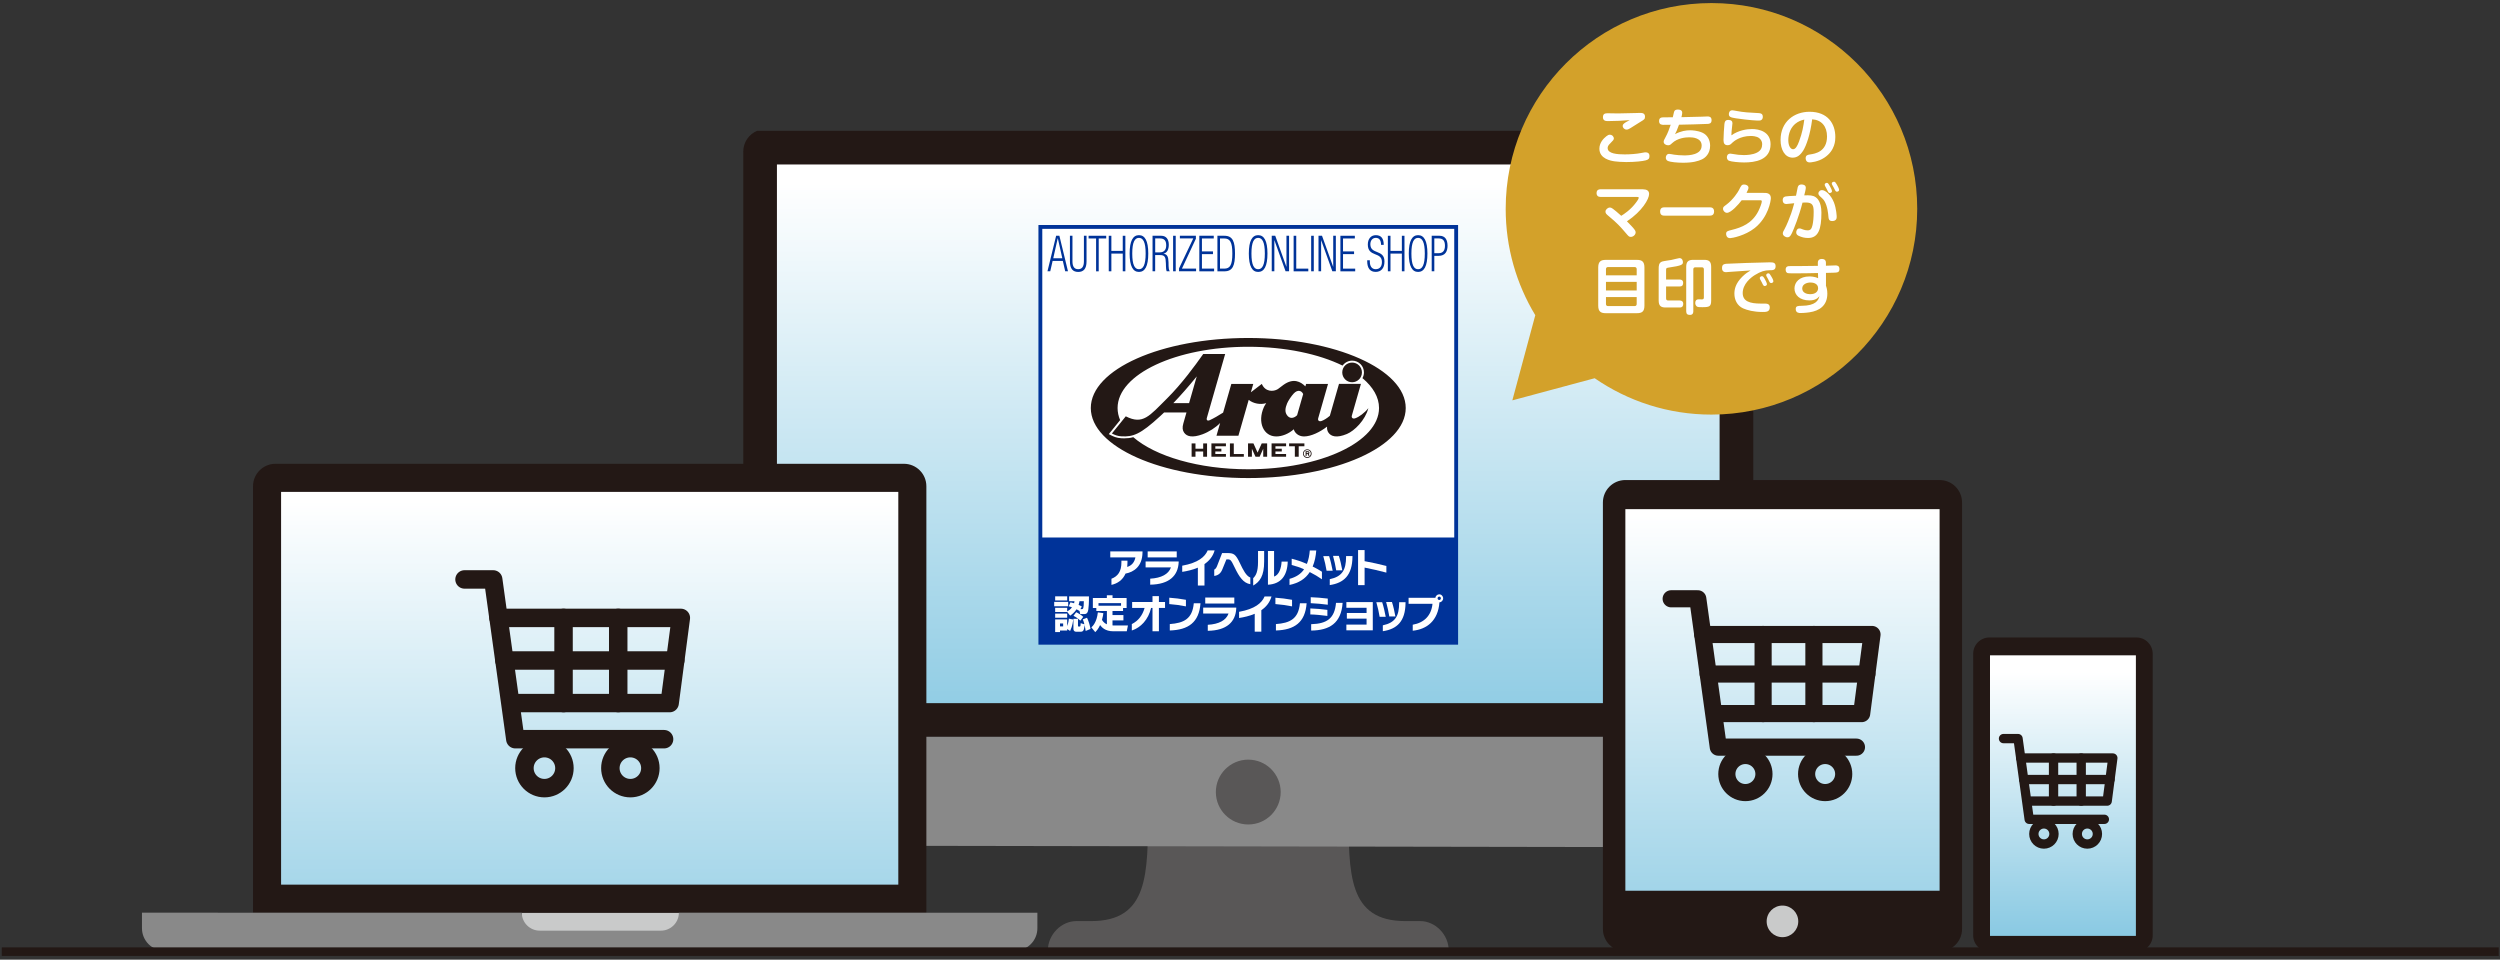 <?xml version="1.0" encoding="utf-8"?>
<!-- Generator: Adobe Illustrator 28.1.0, SVG Export Plug-In . SVG Version: 6.00 Build 0)  -->
<svg version="1.1" id="レイヤー_1" xmlns="http://www.w3.org/2000/svg" xmlns:xlink="http://www.w3.org/1999/xlink" x="0px"
	 y="0px" viewBox="0 0 620 238" style="enable-background:new 0 0 620 238;" xml:space="preserve">
<rect x="0" y="0" width="620" height="238" fill="#333333" stroke="none"/>
<style type="text/css">
	.st0{fill:#C9CACA;}
	.st1{fill:#595757;}
	.st2{fill:#231815;}
	.st3{fill:#898989;}
	.st4{fill:url(#SVGID_1_);}
	.st5{fill:url(#SVGID_00000057831648205675515820000015565234678671629246_);}
	.st6{fill:url(#SVGID_00000181786085907423912710000016477378036189174147_);}
	.st7{fill:none;stroke:#231815;stroke-width:4.251;stroke-linecap:round;stroke-linejoin:round;stroke-miterlimit:10;}
	.st8{fill:none;stroke:#231815;stroke-width:4.578;stroke-linecap:round;stroke-linejoin:round;stroke-miterlimit:10;}
	.st9{fill:url(#SVGID_00000016787614582068222410000007540636923704110230_);}
	.st10{fill:none;stroke:#231815;stroke-width:2.313;stroke-linecap:round;stroke-linejoin:round;stroke-miterlimit:10;}
	.st11{fill:none;stroke:#231815;stroke-width:2.126;stroke-miterlimit:10;}
	.st12{fill:#FFFFFF;stroke:#003399;stroke-width:0.955;stroke-miterlimit:10;}
	.st13{fill:#003399;}
	.st14{fill:#FFFFFF;}
	.st15{fill:#D3A12A;}
</style>
<g>
	<rect x="129.4" y="226.35" class="st0" width="39.01" height="4.71"/>
	<path class="st1" d="M259.86,235.78c0-4.03,3.37-7.35,7.07-7.35c2.29,0,1.93,0,3.68,0c14.22,0,14.1-11.59,14.1-27.7h49.73
		c0,16.11-0.12,27.7,14.1,27.7c1.74,0,1.39,0,3.68,0c3.7,0,7.07,3.32,7.07,7.35H259.86z"/>
	<path class="st2" d="M187.77,32.44h241.58c3.03,0.06,5.46,2.52,5.46,5.56v144.73H184.33V37.59
		C184.33,35.27,185.75,33.28,187.77,32.44z"/>
	<path class="st3" d="M434.81,204.55c0,3.08-2.5,5.57-5.58,5.57l-239.35-0.42c-3.07-0.01-5.56-2.5-5.56-5.57v-21.4H434.8v21.82
		H434.81z"/>
	
		<linearGradient id="SVGID_1_" gradientUnits="userSpaceOnUse" x1="309.572" y1="193.355" x2="309.572" y2="6.211" gradientTransform="matrix(1 0 0 -1 0 238.61)">
		<stop  offset="0" style="stop-color:#FFFFFF"/>
		<stop  offset="1" style="stop-color:#61B7D9"/>
	</linearGradient>
	<polygon class="st4" points="192.68,174.38 426.46,174.38 426.46,40.79 192.68,40.79 	"/>
	<path class="st2" d="M403.09,235.95h77.93c3.07,0,5.57-2.49,5.57-5.57V124.62c0-3.07-2.49-5.57-5.57-5.57h-77.93
		c-3.07,0-5.57,2.49-5.57,5.57v105.76C397.52,233.45,400.02,235.95,403.09,235.95z"/>
	<circle class="st0" cx="442.05" cy="228.5" r="3.92"/>
	
		<linearGradient id="SVGID_00000035524473874332057400000009484133198461700502_" gradientUnits="userSpaceOnUse" x1="442.057" y1="110.916" x2="442.057" y2="-47.184" gradientTransform="matrix(1 0 0 -1 0 238.61)">
		<stop  offset="0" style="stop-color:#FFFFFF"/>
		<stop  offset="1" style="stop-color:#61B7D9"/>
	</linearGradient>
	<polygon style="fill:url(#SVGID_00000035524473874332057400000009484133198461700502_);" points="403.09,220.9 481.02,220.9 
		481.02,126.27 403.09,126.27 	"/>
	<circle class="st1" cx="309.57" cy="196.43" r="8.04"/>
	<path class="st2" d="M62.75,226.35h166.99V120.59c0-3.07-2.49-5.57-5.57-5.57H68.32c-3.07,0-5.57,2.49-5.57,5.57V226.35z"/>
	<path class="st3" d="M129.4,226.35c0,2.45,2,4.45,4.45,4.45h30.06c2.45,0,4.45-2,4.45-4.45h88.91v3.86c0,3.07-2.49,5.57-5.57,5.57
		H40.78c-3.07,0-5.57-2.49-5.57-5.57v-3.86H129.4z"/>
	
		<linearGradient id="SVGID_00000008852677780096343540000013783041967968146600_" gradientUnits="userSpaceOnUse" x1="146.247" y1="114.349" x2="146.247" y2="-56.291" gradientTransform="matrix(1 0 0 -1 0 238.61)">
		<stop  offset="0" style="stop-color:#FFFFFF"/>
		<stop  offset="1" style="stop-color:#61B7D9"/>
	</linearGradient>
	<polygon style="fill:url(#SVGID_00000008852677780096343540000013783041967968146600_);" points="69.71,219.39 222.78,219.39 
		222.78,121.99 69.71,121.99 	"/>
	<g>
		<line class="st7" x1="462.98" y1="167.16" x2="423.63" y2="167.16"/>
		<polyline class="st7" points="424.99,176.97 461.69,176.97 464.26,157.35 422.28,157.35 426.14,185.29 460.4,185.29 		"/>
		<polyline class="st7" points="422.28,157.35 421.05,148.5 414.45,148.5 		"/>
		<g>
			<line class="st7" x1="449.85" y1="157.35" x2="449.85" y2="176.97"/>
			<line class="st7" x1="437.25" y1="157.35" x2="437.25" y2="176.97"/>
		</g>
		<circle class="st7" cx="452.64" cy="191.96" r="4.6"/>
		<circle class="st7" cx="432.86" cy="191.96" r="4.6"/>
	</g>
	<g>
		<line class="st8" x1="167.46" y1="163.8" x2="125.1" y2="163.8"/>
		<polyline class="st8" points="126.56,174.36 166.07,174.36 168.85,153.24 123.63,153.24 127.8,183.32 164.69,183.32 		"/>
		<polyline class="st8" points="123.63,153.24 122.31,143.7 115.2,143.7 		"/>
		<g>
			<line class="st8" x1="153.32" y1="153.24" x2="153.32" y2="174.36"/>
			<line class="st8" x1="139.76" y1="153.24" x2="139.76" y2="174.36"/>
		</g>
		<circle class="st8" cx="156.33" cy="190.5" r="4.96"/>
		<circle class="st8" cx="135.02" cy="190.5" r="4.96"/>
	</g>
	<path class="st2" d="M529.83,236.01h-36.44c-2.23,0-4.04-1.81-4.04-4.04v-69.84c0-2.23,1.81-4.04,4.04-4.04h36.44
		c2.23,0,4.04,1.81,4.04,4.04v69.84C533.88,234.2,532.06,236.01,529.83,236.01z"/>
	
		<linearGradient id="SVGID_00000163776051599243328320000016606682570175489956_" gradientUnits="userSpaceOnUse" x1="511.612" y1="71.868" x2="511.612" y2="-15.874" gradientTransform="matrix(1 0 0 -1 0 238.61)">
		<stop  offset="0" style="stop-color:#FFFFFF"/>
		<stop  offset="1" style="stop-color:#61B7D9"/>
	</linearGradient>
	
		<rect x="493.52" y="162.52" style="fill:url(#SVGID_00000163776051599243328320000016606682570175489956_);" width="36.18" height="69.58"/>
	<g>
		<line class="st10" x1="523.28" y1="193.33" x2="501.88" y2="193.33"/>
		<polyline class="st10" points="502.61,198.67 522.58,198.67 523.98,187.99 501.14,187.99 503.24,203.19 521.88,203.19 		"/>
		<polyline class="st10" points="501.14,187.99 500.47,183.17 496.87,183.17 		"/>
		<g>
			<line class="st10" x1="516.14" y1="187.99" x2="516.14" y2="198.67"/>
			<line class="st10" x1="509.28" y1="187.99" x2="509.28" y2="198.67"/>
		</g>
		<circle class="st10" cx="517.66" cy="206.82" r="2.5"/>
		<circle class="st10" cx="506.89" cy="206.82" r="2.5"/>
	</g>
	<line class="st11" x1="0.44" y1="236.01" x2="619.69" y2="236.01"/>
	<g>
		<rect x="258.01" y="56.28" class="st12" width="103.12" height="103.12"/>
		<rect x="258.01" y="133.3" class="st13" width="103.12" height="26.1"/>
		<g>
			<path class="st14" d="M279.13,142.25c-0.68,1.59-2,2.47-3.49,2.8v-1.52c1.58-0.61,2.47-1.79,2.47-4.04v-0.45h1.5v0.55
				c0,0.36-0.02,0.69-0.06,1.01c1.19-0.37,1.81-1.23,2.03-2.36h-6.23v-1.5h7.99v0.32C283.29,140.47,281.18,141.88,279.13,142.25z"/>
			<path class="st14" d="M285.25,145v-1.49c2.77-0.15,4.56-1.13,5.15-2.8h-6.29v-1.46h8.2v0.22C292.15,142.75,290,144.93,285.25,145
				z M284.62,138.24v-1.49h7.21v1.49H284.62z"/>
			<path class="st14" d="M298.71,139.89v5.32h-1.64v-4.43c-1.28,0.54-2.67,0.86-3.88,1.04v-1.53c3.95-0.71,5.64-2.19,6.32-3.8h1.72
				C300.81,138,299.88,139.09,298.71,139.89z"/>
			<path class="st14" d="M306.2,140.73c-0.91-1.89-1.04-2-1.74-2h-0.31l-0.94,2.3c-0.4,1.11-1.06,1.67-2.08,1.8v-1.56
				c0.34-0.16,0.56-0.49,0.76-1.04l1.19-3.07h1.26c1.64,0,2.09,0.25,3.17,2.52c0.78,1.66,1.56,3.18,2.57,3.55v1.65
				C308.37,144.61,307.33,143.09,306.2,140.73z"/>
			<path class="st14" d="M310.79,145.22v-1.83c0.68-0.66,1.2-1.59,1.2-4.04v-2.7h1.52v2.59
				C313.52,142.88,312.41,144.3,310.79,145.22z M314.45,145.01v-8.37h1.52v6.35c1.25-0.41,1.78-2.1,1.87-3.72h1.52
				C319.25,142.79,317.67,144.84,314.45,145.01z"/>
			<path class="st14" d="M324.82,141.87c-1.09,1.7-2.74,2.72-5.02,3.2v-1.51c1.6-0.44,2.8-1.19,3.61-2.37
				c-1.06-0.48-2-0.8-3.07-1.07v-1.56c1.22,0.31,2.35,0.68,3.77,1.29c0.42-1.06,0.62-2.14,0.72-3.33h1.6
				c-0.1,1.39-0.37,2.75-0.89,3.98c0.9,0.44,1.67,0.88,2.3,1.29v1.87C326.93,143.03,325.96,142.45,324.82,141.87z"/>
			<path class="st14" d="M328.99,141.54c-0.14-0.96-0.51-2.57-0.82-3.62h1.45c0.32,0.96,0.68,2.53,0.88,3.62H328.99z M329.78,145.1
				v-1.46c3.1-0.66,4.03-2.3,4.05-5.56v-0.17h1.58v0.18C335.37,142.67,333.29,144.58,329.78,145.1z M331.38,141.45
				c-0.14-0.98-0.5-2.54-0.79-3.6h1.44c0.33,0.96,0.66,2.46,0.86,3.6H331.38z"/>
			<path class="st14" d="M338.42,140.76v4.35h-1.62v-8.7h1.62v2.76c1.8,0.34,3.8,0.76,5.4,1.19v1.65
				C342.14,141.55,340.06,141.09,338.42,140.76z"/>
			<path class="st14" d="M261.44,149.27h3.47v1.09h-3.47V149.27z M264.66,151.75v0.03h-2.98v-1.05h2.98v0.9
				c0.27-0.15,0.76-0.43,1.2-1.02c-0.21-0.06-0.67-0.21-0.81-0.25l0.43-0.99c0.26,0.06,0.53,0.12,0.9,0.24
				c0.05-0.18,0.07-0.31,0.09-0.51h-1.33v-1.2h4.92c0.02,1.72-0.08,2.68-0.16,3.26c-0.08,0.58-0.28,1.13-0.97,1.13h-1.05l-0.16-0.81
				l-0.02,0.03c-0.21-0.13-0.41-0.26-0.72-0.41c-0.51,0.78-1.1,1.24-1.58,1.59L264.66,151.75z M261.68,147.89h2.98v1.02h-2.98
				V147.89z M261.68,152.17h2.98v1.03h-2.98V152.17z M264.66,156v0.38h-1.78v0.37h-1.2v-3.14h2.98v1.65
				c0.33-0.83,0.39-1.54,0.42-1.83l1.07,0.21c-0.04,0.38-0.15,1.57-0.76,2.84L264.66,156z M262.88,154.62v0.72h0.78v-0.72H262.88z
				 M269.24,156.48c-0.05-0.36-0.11-0.83-0.27-1.49c-0.07,0.82-0.12,1.68-0.91,1.68h-1.15c-0.66,0-0.7-0.56-0.7-0.68v-2.52h1.13
				v1.63c0,0.08,0,0.28,0.13,0.28h0.29c0.17,0,0.19-0.18,0.21-0.32c0.03-0.22,0.04-0.37,0.04-0.52l0.92,0.29
				c-0.12-0.52-0.25-0.88-0.4-1.22l1.05-0.41c0.38,0.77,0.72,1.87,0.86,2.78L269.24,156.48z M266.9,151.83
				c0.44,0.19,1.24,0.66,1.75,1.15l-0.71,0.94c-0.62-0.55-0.98-0.82-1.72-1.2L266.9,151.83z M267.71,149.09
				c-0.04,0.24-0.08,0.52-0.22,0.93c0.43,0.17,0.63,0.29,0.81,0.4l-0.35,0.64h0.37c0.18,0,0.28-0.08,0.35-0.34s0.12-0.77,0.12-1.63
				H267.71z"/>
			<path class="st14" d="M273.63,152.06c-0.05,0.38-0.11,0.92-0.34,1.69c0.46,0.73,0.93,0.94,1.22,1.07v-3.29h-2.62v-0.74h-0.86
				v-2.49h3.47v-0.68h1.41v0.68h3.49v2.49h-0.88v0.74h-2.62v1.01h2.71v1.32h-2.71v1.24c0.09,0.01,0.36,0.02,0.5,0.02h3.33
				l-0.29,1.44h-3.3c-2.14,0-2.95-1.07-3.31-1.54c-0.51,1.07-0.96,1.5-1.21,1.75l-0.96-1.18c0.35-0.33,1.33-1.25,1.61-3.72
				L273.63,152.06z M278.02,150.22v-0.64h-5.59v0.64H278.02z"/>
			<path class="st14" d="M287.41,150.77v5.79h-1.59v-5.79h-0.35c-0.68,2.9-2.56,4.87-4.78,5.6v-1.6c1.61-0.8,2.66-2.18,3.17-4h-3.09
				v-1.48h5.05v-1.45h1.59v1.45h1.52v1.48H287.41z"/>
			<path class="st14" d="M289.98,149.81v-1.58c1.27,0.08,2.86,0.28,4.13,0.52v1.63C292.91,150.13,291.19,149.89,289.98,149.81z
				 M290.11,156.36v-1.59c3.45-0.25,5.6-1.26,5.95-5.16h1.66C297.38,154.37,294.7,156.22,290.11,156.36z"/>
			<path class="st14" d="M299.53,156.44v-1.49c2.77-0.15,4.56-1.13,5.15-2.8h-6.29v-1.46h8.2v0.22
				C306.43,154.19,304.28,156.37,299.53,156.44z M298.9,149.68v-1.49h7.21v1.49H298.9z"/>
			<path class="st14" d="M312.81,151.33v5.32h-1.64v-4.43c-1.28,0.54-2.67,0.86-3.88,1.04v-1.53c3.95-0.71,5.64-2.19,6.32-3.8h1.72
				C314.9,149.44,313.98,150.53,312.81,151.33z"/>
			<path class="st14" d="M316.3,149.81v-1.58c1.27,0.08,2.86,0.28,4.13,0.52v1.63C319.23,150.13,317.51,149.89,316.3,149.81z
				 M316.43,156.36v-1.59c3.45-0.25,5.6-1.26,5.95-5.16h1.66C323.7,154.37,321.02,156.22,316.43,156.36z"/>
			<path class="st14" d="M324.96,152.38v-1.49c1.27,0.04,2.97,0.18,4.23,0.36v1.5C327.86,152.57,326.15,152.4,324.96,152.38z
				 M325.06,149.59v-1.48c1.24,0.04,2.9,0.17,4.23,0.34v1.52C328.01,149.8,326.24,149.63,325.06,149.59z M325.17,156.38v-1.58
				c3.94-0.12,5.82-1.44,6.16-5.29h1.64C332.62,154.58,329.69,156.33,325.17,156.38z"/>
			<path class="st14" d="M333.9,156.32v-1.42h5.01v-1.48h-4.89v-1.4h4.89v-1.29h-5.01v-1.41h6.55v7L333.9,156.32L333.9,156.32z"/>
			<path class="st14" d="M342.15,152.97c-0.14-0.96-0.51-2.57-0.82-3.62h1.45c0.32,0.96,0.68,2.53,0.88,3.62H342.15z M342.94,156.54
				v-1.46c3.1-0.66,4.03-2.3,4.05-5.56v-0.17h1.58v0.18C348.53,154.11,346.45,156.02,342.94,156.54z M344.55,152.89
				c-0.14-0.98-0.5-2.54-0.79-3.6h1.44c0.33,0.96,0.66,2.46,0.86,3.6H344.55z"/>
			<path class="st14" d="M356.98,149.39c-0.34,4.59-3.16,6.68-6.62,7.03v-1.49c2.88-0.5,4.62-2.32,4.9-5.18h-5.93v-1.5h6.64
				c0.04-0.24,0.15-0.45,0.33-0.61c0.17-0.15,0.39-0.25,0.63-0.25c0.53,0,0.97,0.45,0.97,1
				C357.9,148.91,357.49,149.35,356.98,149.39z M356.93,147.96c-0.22,0-0.41,0.19-0.41,0.42s0.19,0.42,0.41,0.42
				s0.41-0.19,0.41-0.42S357.15,147.96,356.93,147.96z"/>
		</g>
		<g>
			<g>
				<path class="st13" d="M261.92,58.47h0.81l2.13,8.81h-0.69l-0.59-2.57h-2.53l-0.59,2.57h-0.69L261.92,58.47z M263.45,64.05
					l-1.11-4.96h-0.02l-1.11,4.96H263.45z"/>
				<path class="st13" d="M265.32,58.47h0.65v6.33c0,1.32,0.47,1.96,1.42,1.96s1.42-0.64,1.42-1.96v-6.33h0.65v6.35
					c0,1.85-0.74,2.62-2.06,2.62s-2.06-0.77-2.06-2.62v-6.35H265.32z"/>
				<path class="st13" d="M271.83,59.14h-1.86v-0.67h4.37v0.67h-1.86v8.15h-0.65L271.83,59.14L271.83,59.14z"/>
				<path class="st13" d="M278.44,62.89h-2.82v4.39h-0.65v-8.81h0.65v3.75h2.82v-3.75h0.65v8.81h-0.65V62.89z"/>
				<path class="st13" d="M282.46,58.32c1.48,0,2.31,1.4,2.31,4.56c0,3.16-0.83,4.56-2.31,4.56s-2.31-1.4-2.31-4.56
					C280.15,59.72,280.98,58.32,282.46,58.32z M282.46,66.77c1.03,0,1.66-1.04,1.66-3.89c0-2.85-0.63-3.89-1.66-3.89
					s-1.66,1.04-1.66,3.89C280.8,65.73,281.43,66.77,282.46,66.77z"/>
				<path class="st13" d="M285.84,58.47h2.15c1.2,0,1.87,0.84,1.87,2.21c0,1.06-0.34,2.01-1.3,2.23v0.02c0.9,0.1,1.2,0.73,1.23,2.09
					l0.02,0.96c0.01,0.48,0.05,0.95,0.3,1.3h-0.76c-0.15-0.31-0.18-0.77-0.19-1.23l-0.02-0.74c-0.04-1.56-0.27-2.05-1.44-2.05h-1.22
					v4.02h-0.65v-8.81H285.84z M286.49,62.59h1.11c1.02,0,1.62-0.57,1.62-1.73c0-1.07-0.37-1.73-1.55-1.73h-1.18V62.59z"/>
				<path class="st13" d="M290.93,58.47h0.65v8.81h-0.65V58.47z"/>
				<path class="st13" d="M292.41,66.54l3.52-7.41h-3.32v-0.67h3.97v0.74l-3.46,7.41h3.51v0.67h-4.23v-0.74H292.41z"/>
				<path class="st13" d="M297.43,58.47h3.58v0.67h-2.93v3.21h2.74v0.67h-2.74v3.6h3.02v0.67h-3.67V58.47z"/>
				<path class="st13" d="M301.92,58.47h1.74c2.1,0,2.62,1.53,2.62,4.41c0,2.88-0.52,4.41-2.62,4.41h-1.74V58.47z M302.56,66.62
					h1.05c1.42,0,2.01-0.86,2.01-3.73c0-2.89-0.6-3.75-2.01-3.75h-1.05V66.62z"/>
				<path class="st13" d="M312.02,58.32c1.48,0,2.31,1.4,2.31,4.56c0,3.16-0.83,4.56-2.31,4.56s-2.31-1.4-2.31-4.56
					C309.71,59.72,310.54,58.32,312.02,58.32z M312.02,66.77c1.03,0,1.66-1.04,1.66-3.89c0-2.85-0.63-3.89-1.66-3.89
					s-1.66,1.04-1.66,3.89C310.36,65.73,310.99,66.77,312.02,66.77z"/>
				<path class="st13" d="M315.39,58.47h0.87l2.76,7.68h0.02v-7.68h0.65v8.81h-0.87l-2.76-7.68h-0.02v7.68h-0.65V58.47z"/>
				<path class="st13" d="M320.82,58.47h0.65v8.15h2.99v0.67h-3.64L320.82,58.47L320.82,58.47z"/>
				<path class="st13" d="M325.17,58.47h0.65v8.81h-0.65V58.47z"/>
				<path class="st13" d="M326.99,58.47h0.87l2.76,7.68h0.02v-7.68h0.65v8.81h-0.87l-2.76-7.68h-0.02v7.68h-0.65V58.47z"/>
				<path class="st13" d="M332.42,58.47H336v0.67h-2.93v3.21h2.74v0.67h-2.74v3.6h3.02v0.67h-3.67L332.42,58.47L332.42,58.47z"/>
				<path class="st13" d="M342.5,60.73c0-1.09-0.41-1.74-1.29-1.74s-1.36,0.7-1.36,1.58c0,2.63,3.5,1.19,3.5,4.28
					c0,1.7-0.87,2.58-2.18,2.58c-1.35,0-2.1-0.89-2.1-2.62v-0.26h0.65v0.33c0,1.12,0.49,1.88,1.44,1.88c0.91,0,1.56-0.56,1.56-1.79
					c0-2.62-3.5-1.12-3.5-4.32c0-1.38,0.74-2.33,1.99-2.33c1.34,0,1.96,0.84,1.96,2.41L342.5,60.73L342.5,60.73z"/>
				<path class="st13" d="M347.66,62.89h-2.82v4.39h-0.65v-8.81h0.65v3.75h2.82v-3.75h0.65v8.81h-0.65V62.89z"/>
				<path class="st13" d="M351.69,58.32c1.48,0,2.31,1.4,2.31,4.56c0,3.16-0.83,4.56-2.31,4.56s-2.31-1.4-2.31-4.56
					C349.38,59.72,350.21,58.32,351.69,58.32z M351.69,66.77c1.03,0,1.66-1.04,1.66-3.89c0-2.85-0.63-3.89-1.66-3.89
					s-1.66,1.04-1.66,3.89C350.03,65.73,350.65,66.77,351.69,66.77z"/>
				<path class="st13" d="M355.06,58.47h1.95c1.4,0,1.98,1,1.98,2.49c0,1.36-0.56,2.49-2.2,2.49h-1.08v3.83h-0.65L355.06,58.47
					L355.06,58.47z M355.71,62.79h1.1c0.86,0,1.54-0.47,1.54-1.83c0-1.32-0.55-1.83-1.54-1.83h-1.1V62.79z"/>
			</g>
		</g>
		<g>
			<path class="st14" d="M350.98,101.19c0,10.8-18.54,19.55-41.41,19.55s-41.41-8.75-41.41-19.55s18.54-19.55,41.41-19.55
				S350.98,90.39,350.98,101.19z"/>
			<g>
				<g>
					<g>
						<g>
							<path class="st2" d="M324.21,111.43c-0.59,0-1.07,0.48-1.07,1.07s0.48,1.07,1.07,1.07s1.07-0.48,1.07-1.07
								S324.8,111.43,324.21,111.43z M324.21,113.37c-0.48,0-0.88-0.39-0.88-0.88s0.39-0.88,0.88-0.88c0.48,0,0.87,0.39,0.87,0.88
								S324.69,113.37,324.21,113.37z"/>
							<path class="st2" d="M324.74,112.26c0-0.2-0.16-0.36-0.36-0.36h-0.59v1.18h0.24v-0.46h0.33l0.15,0.46h0.24l-0.16-0.52
								C324.67,112.49,324.74,112.38,324.74,112.26z M324.03,112.13h0.35c0.07,0,0.12,0.06,0.12,0.12c0,0.07-0.06,0.12-0.12,0.12
								h-0.35V112.13z"/>
						</g>
						<g>
							<polygon class="st2" points="312.9,109.97 312.9,109.98 312.9,109.98 311.88,112.24 310.86,109.98 310.85,109.98 
								310.85,109.97 309.51,109.97 309.51,109.98 309.51,113.27 309.51,113.27 310.47,113.27 310.47,113.27 310.47,111.29 
								310.47,111.29 311.36,113.27 311.37,113.27 312.39,113.27 312.39,113.27 313.28,111.29 313.28,111.29 313.28,113.27 
								313.29,113.27 314.24,113.27 314.25,113.27 314.25,109.98 314.24,109.97 							"/>
							<polygon class="st2" points="315.35,109.97 315.35,109.98 315.35,113.27 315.35,113.27 318.95,113.27 318.95,113.27 
								318.95,112.6 318.95,112.6 316.31,112.6 316.31,111.97 317.87,111.97 317.88,111.96 317.88,111.29 317.87,111.28 
								316.31,111.28 316.31,110.68 318.95,110.68 318.95,110.68 318.95,109.98 318.95,109.97 							"/>
							<polygon class="st2" points="323.48,109.97 319.7,109.97 319.7,109.98 319.7,110.68 319.7,110.68 321.12,110.68 
								321.12,113.27 321.12,113.27 322.08,113.27 322.08,113.27 322.08,110.68 323.48,110.68 323.49,110.68 323.49,109.98 							
								"/>
							<polygon class="st2" points="298.39,109.97 298.39,109.98 298.39,111.28 296.48,111.28 296.48,109.98 296.48,109.97 
								295.52,109.97 295.52,109.98 295.52,113.27 295.52,113.27 296.48,113.27 296.48,113.27 296.48,111.97 298.39,111.97 
								298.39,113.27 298.39,113.27 299.35,113.27 299.35,113.27 299.35,109.98 299.35,109.97 							"/>
							<polygon class="st2" points="300.44,109.97 300.43,109.98 300.43,113.27 300.44,113.27 304.03,113.27 304.03,113.27 
								304.03,112.6 304.03,112.6 301.4,112.6 301.4,111.97 302.9,111.97 302.9,111.96 302.9,111.29 302.9,111.28 301.4,111.28 
								301.4,110.68 304.03,110.68 304.03,110.68 304.03,109.98 304.03,109.97 							"/>
							<polygon class="st2" points="305.98,112.6 305.98,109.98 305.98,109.97 305.02,109.97 305.02,109.98 305.02,113.27 
								305.02,113.27 308.47,113.27 308.47,113.27 308.47,112.6 308.47,112.6 							"/>
						</g>
					</g>
					<g>
						<g>
							<path class="st2" d="M336.08,103.74c-0.59,0.2-0.98-0.14-0.82-0.68l2.25-7.86h-5.44l-2.27,7.92
								c-0.71,0.61-1.48,1.09-2.07,1.29s-0.98-0.13-0.82-0.68l2.44-8.52h-5.44l-0.18,0.61c-1.18-1.16-2.94-2.15-5.42-0.38
								c-0.57,0.4-1.08,0.85-1.41,1.06c-1.11,0.7-3.14,0.7-3.97-1.29l-2.72,2.08l0.6-2.08h-5.44l-2.04,7.12
								c-1.18,0.75-2.27,1.39-3.37,1.9c-0.41,0.19-0.83,0.03-0.67-0.56l4.55-15.88h-5.44c-1.98,2.82-5.38,7.46-8.97,11.02
								c-4.41,4.38-5.98,6.61-10.24,4.44l-3.44,4.26c0.68,0.36,1.43,0.65,2.36,0.7c2.87,0.15,4.65-0.43,9.6-4.99
								c0.32-0.3,0.65-0.6,0.98-0.92h5.55l-0.77,2.69c-0.31,1.04-0.21,1.75,0.2,2.32c0.67,0.96,2.05,1.31,4.56,0.39
								c1.57-0.58,3.27-1.66,4.36-2.8l-0.91,3.17h5.44l2.55-8.89c1.18,0.9,2.84,1.25,4.35,0.8c-0.25,0.36-0.44,0.69-0.57,0.97
								c-1.7,3.78-0.08,7.29,3.06,7.29c1.42,0,3.04-0.63,4.35-1.78c0.19,0.85,1.13,1.78,2.53,1.78c1.74,0,3.98-1.09,5.72-2.44
								c-0.06,0.62,0.07,1.1,0.36,1.52c0.62,0.88,1.95,1.4,4.56,0.31c1.85-0.77,4.54-3.39,5.32-6.41
								C338.46,102.37,337.04,103.42,336.08,103.74z M294.89,99.98h-3.91c1.85-1.93,3.8-4.15,5.81-6.63L294.89,99.98z
								 M319.16,102.94c-0.56-0.81-0.43-1.74,0.04-2.89c0.25-0.61,1.03-1.82,1.66-2.48c0.95-1,1.91-0.74,2.33,0.15l-1.51,5.26
								C320.82,103.82,319.8,103.89,319.16,102.94z"/>
						</g>
						<path class="st2" d="M337.76,92.36c0-1.35-1.09-2.44-2.44-2.44s-2.44,1.09-2.44,2.44s1.09,2.44,2.44,2.44
							S337.76,93.7,337.76,92.36z"/>
					</g>
				</g>
				<path class="st2" d="M309.57,83.82c-21.57,0-39.05,7.78-39.05,17.37s17.48,17.37,39.05,17.37c21.57,0,39.05-7.78,39.05-17.37
					S331.14,83.82,309.57,83.82z M309.57,116.38c-12.32,0-23.04-3.22-28.52-7.96c-0.74,0.21-1.46,0.29-2.24,0.29
					c-0.24,0-0.48-0.01-0.74-0.02c-1.13-0.06-2-0.46-2.56-0.75l-0.53-0.28l2.81-3.47c-0.41-0.97-0.63-1.97-0.63-3
					c0-8.39,14.52-15.19,32.42-15.19c9.19,0,17.48,1.79,23.38,4.67c0.53-0.74,1.4-1.23,2.38-1.23c1.61,0,2.92,1.31,2.92,2.92
					c0,0.52-0.14,1-0.37,1.42c2.62,2.19,4.11,4.72,4.11,7.41C341.99,109.58,327.48,116.38,309.57,116.38z"/>
			</g>
		</g>
	</g>
</g>
<path class="st15" d="M395.48,93.8c8.23,5.68,18.2,9.02,28.96,9.02c28.18,0,51.03-22.85,51.03-51.03S452.62,0.76,424.44,0.76
	c-28.18,0-51.03,22.85-51.03,51.03c0,9.65,2.68,18.68,7.34,26.38l-5.69,21.12L395.48,93.8z"/>
<g>
	<g>
		<path class="st14" d="M408.13,39.77c-0.72,0.2-2.62,0.42-4.81,0.42c-1.23,0-2.16-0.09-2.82-0.17c-1.05-0.13-3.85-0.67-3.85-3.13
			c0-1.51,1-2.53,1.75-3.12c0.34-0.26,0.55-0.36,0.81-0.36c0.7,0,1.03,0.57,1.03,0.92c0,0.33-0.25,0.57-0.82,1.14
			c-0.66,0.63-0.72,0.93-0.72,1.26c0,1.4,2.45,1.56,4.23,1.56c1.41,0,2.97-0.13,4.05-0.34c0.88-0.17,0.92-0.17,1.14-0.17
			c0.18,0,0.95,0,0.95,0.9C409.07,39.36,408.81,39.59,408.13,39.77z M398.79,30.03c-0.48,0-1.26-0.02-1.26-0.96
			c0-0.98,0.68-0.98,1.29-0.98c0.24,0,2.1,0.04,2.49,0.04c0.57,0,3.75-0.07,4.48-0.1c0.18,0,0.77-0.03,0.9-0.03
			c0.55,0,1.27,0.04,1.27,0.93c0,0.62-0.19,0.72-1.2,1.33c-0.38,0.23-2.07,1.29-2.42,1.52c-0.41,0.25-0.65,0.36-0.93,0.36
			c-0.56,0-0.98-0.44-0.98-0.92c0-0.34,0.21-0.55,0.81-0.93c0.13-0.09,0.79-0.41,0.93-0.5C402.66,29.93,400.36,30.03,398.79,30.03z"
			/>
		<path class="st14" d="M415.4,33.27c1.5-0.79,2.74-0.96,3.73-0.96c0.54,0,1.83,0.06,3.03,0.58c1.32,0.57,1.95,1.9,1.95,3.24
			c0,2.01-1.23,3.02-2.02,3.39c-0.93,0.44-2.26,0.84-4.71,0.84c-1.51,0-3.17-0.19-3.69-0.42c-0.17-0.08-0.57-0.25-0.57-0.85
			c0-0.35,0.2-0.93,0.83-0.93c0.19,0,1.06,0.17,1.24,0.2c0.62,0.09,1.58,0.18,2.5,0.18c1.22,0,4.32-0.13,4.32-2.44
			c0-1.88-2.17-2.05-3.03-2.05c-0.96,0-2.94,0.17-4.33,1.48c-0.35,0.33-0.53,0.5-0.96,0.5c-0.51,0-1.1-0.33-1.1-0.85
			c0-0.32,0.09-0.48,0.45-1.14c0.55-0.98,0.93-2.04,1.29-3.1c-1.37,0.02-1.51,0.02-1.83,0.02c-0.34-0.02-1.05-0.02-1.05-0.94
			s0.69-0.92,1.21-0.92c0.34,0,1.88,0,2.19-0.02c0.06-0.21,0.25-1.15,0.31-1.33c0.12-0.44,0.46-0.58,0.93-0.58c1,0,1.1,0.5,1.1,0.85
			c0,0.3-0.14,0.79-0.2,1.04c1.17-0.02,2.98-0.05,4.98-0.12c0.23-0.02,1.29-0.06,1.5-0.06c0.33,0,1,0.03,1,0.93
			c0,0.87-0.64,0.9-1,0.92c-2.37,0.1-4.72,0.15-7.08,0.2C415.84,32.45,415.72,32.69,415.4,33.27z"/>
		<path class="st14" d="M434.51,32c1.71,0,4.59,0.63,4.59,3.76c0,3.99-3.9,4.53-6.57,4.53c-1.28,0-3.12-0.18-3.72-0.42
			c-0.51-0.19-0.54-0.73-0.54-0.87c0-0.1,0-0.9,0.87-0.9c0.08,0,0.17,0,0.62,0.09c0.86,0.17,1.83,0.27,2.68,0.27
			c0.77,0,2.21-0.06,3.3-0.62c0.99-0.5,1.28-1.26,1.28-2.1c0-0.56-0.22-1.05-0.71-1.46c-0.67-0.56-1.91-0.56-2.1-0.56
			c-2.71,0-4.28,1.37-4.59,1.67c-0.42,0.42-0.63,0.62-1.17,0.62c-0.71,0-1.02-0.42-1.02-1.26c0-0.82,0.14-3.3,0.23-4.02
			c0.08-0.52,0.18-0.99,0.97-0.99c0.76,0,1.02,0.35,1.02,0.83c0,0.07-0.09,0.88-0.11,1.05c-0.08,0.66-0.13,1.11-0.15,1.94
			C431.11,32.34,433.15,32,434.51,32z M436.86,29.72c-0.22,0.17-0.42,0.18-0.75,0.18c-0.36,0-2.22-0.06-5.56-0.55
			c-1.35-0.21-1.79-0.36-1.79-1.04c0-0.09,0-0.96,0.86-0.96c0.18,0,0.78,0.12,1.17,0.19c1.39,0.29,3.57,0.44,4.69,0.47
			c1.21,0.04,1.7,0.1,1.7,1.03C437.18,29.15,437.12,29.54,436.86,29.72z"/>
		<path class="st14" d="M447.23,37.29c-0.74,1.18-1.53,1.81-2.64,1.81c-1.95,0-3.01-2-3.01-4.38c0-4.58,3.4-7,7.18-7
			c4.57,0,6.4,2.98,6.4,6.25c0,0.75,0,3.34-2.73,5.14c-1.54,1.04-3.39,1.17-3.63,1.17c-0.99,0-1-0.92-1-1.03
			c0-0.78,0.55-0.87,1.11-0.95c1.2-0.18,4.19-0.64,4.19-4.47c0-2.46-1.33-4.09-3.68-4.24C448.92,33.5,447.96,36.08,447.23,37.29z
			 M445.76,30.32c-1.73,1.06-2.26,2.97-2.26,4.44c0,1.44,0.58,2.25,1.18,2.25c0.63,0,1.08-0.84,1.48-1.92
			c0.83-2.19,1.08-3.81,1.31-5.44C447.12,29.73,446.48,29.88,445.76,30.32z"/>
		<path class="st14" d="M407.54,46.96c0.65,0,1.44,0.21,1.44,1.14c0,1.24-1.7,4.26-5.5,6.79c0.95,0.96,1.32,1.37,1.59,1.68
			c0.43,0.51,0.57,0.75,0.57,1.06c0,0.58-0.6,1.12-1.19,1.12c-0.45,0-0.57-0.15-1.23-0.93c-1.4-1.65-2.19-2.5-4.14-4.12
			c-0.75-0.63-0.92-0.77-0.92-1.25c0-0.42,0.52-0.98,1.08-0.98c0.28,0,0.49,0.12,0.76,0.31c0.27,0.2,1.23,0.96,2.07,1.74
			c0.68-0.42,2.34-1.47,3.71-3.35c0.2-0.25,0.63-0.87,0.63-1.12c0-0.21-0.25-0.21-0.46-0.21h-9.01c-0.6,0-0.99-0.3-0.99-0.96
			c0-0.94,0.8-0.94,0.99-0.94h10.6V46.96z"/>
		<path class="st14" d="M412.82,53.48c-0.33,0-1.11,0-1.11-1.02c0-0.98,0.68-1.04,1.11-1.04h11.16c0.32,0,1.11,0,1.11,1.02
			c0,1-0.71,1.04-1.11,1.04H412.82z"/>
		<path class="st14" d="M437.67,47.84c1.1,0,1.5,0.54,1.5,1.32c0,0.57-0.58,4.69-4.02,7.41c-2.38,1.88-5.59,2.49-6.08,2.49
			c-0.9,0-0.99-0.81-0.99-1.03c0-0.65,0.29-0.74,1.39-1.01c2.47-0.61,5.04-1.6,6.6-4.65c0.39-0.78,0.86-2.02,0.86-2.42
			c0-0.29-0.2-0.29-0.57-0.29h-4.42c-0.75,1.02-2.64,3.12-3.66,3.12c-0.52,0-0.97-0.51-0.97-1c0-0.41,0.12-0.5,0.81-1.01
			c1.74-1.29,2.91-3.18,3.14-3.64c0.55-1.11,0.66-1.37,1.29-1.37c0.45,0,1.07,0.24,1.07,0.78c0,0.27-0.08,0.52-0.48,1.29
			L437.67,47.84L437.67,47.84z"/>
		<path class="st14" d="M445.84,46.42c0.13-0.5,0.48-0.67,0.92-0.67c0.21,0,1.08,0.03,1.08,0.81c0,0.38-0.27,1.45-0.39,1.88
			c1.37-0.02,2.13-0.03,2.87,0.49c0.29,0.2,1.39,1.08,1.39,3.81c0,4.12-0.75,6.28-3.31,6.28c-0.81,0-1.6-0.18-2.34-0.54
			c-0.3-0.15-0.6-0.36-0.6-0.85c0-0.36,0.21-0.98,0.78-0.98c0.24,0,0.3,0,0.93,0.27c0.3,0.12,0.75,0.21,1.08,0.21
			c0.74,0,1.02-0.33,1.25-1.29c0.18-0.78,0.29-1.92,0.29-3.27c0-1.6-0.25-2.35-1.93-2.35c-0.27,0-0.46,0-0.84,0.03
			c-0.87,3.42-2.1,6.42-2.6,7.51c-0.43,0.94-0.73,1.09-1.14,1.09c-0.54,0-1.14-0.44-1.14-0.94c0-0.33,0.1-0.52,0.43-1.1
			c0.54-0.97,1.26-2.79,1.62-3.82c0.21-0.61,0.46-1.41,0.78-2.59c-0.23,0.03-1.89,0.19-1.94,0.19c-0.27,0-0.58-0.08-0.75-0.33
			c-0.15-0.23-0.17-0.5-0.17-0.61c0-0.79,0.53-0.89,0.74-0.93c0.38-0.07,0.95-0.1,2.56-0.18C445.46,48.28,445.82,46.49,445.84,46.42
			z M451.87,47.15c0.83,0,2.19,1.17,2.94,3.04c0.64,1.64,0.69,3.46,0.69,3.57c0,0.26,0,1.06-1.11,1.06c-0.83,0-0.88-0.55-0.93-0.97
			c-0.07-0.89-0.24-2.71-1-3.99c-0.21-0.36-0.57-0.69-0.72-0.83c-0.58-0.52-0.78-0.71-0.78-1.06c0-0.33,0.24-0.57,0.35-0.65
			C451.55,47.15,451.76,47.15,451.87,47.15z M452.6,46.1c-0.04-0.09-0.08-0.21-0.08-0.3c0-0.3,0.33-0.45,0.54-0.45
			s0.33,0.08,0.76,0.84c0.18,0.32,0.51,0.93,0.51,1.22c0,0.36-0.39,0.46-0.54,0.46c-0.23,0-0.36-0.19-0.41-0.27
			c-0.12-0.19-0.3-0.61-0.39-0.78C452.95,46.72,452.66,46.21,452.6,46.1z M454.36,45.8c-0.04-0.09-0.08-0.23-0.08-0.31
			c0-0.26,0.32-0.42,0.56-0.42s0.34,0.12,0.64,0.61c0.17,0.29,0.62,1.09,0.62,1.41c0,0.31-0.33,0.45-0.53,0.45s-0.34-0.1-0.42-0.27
			c-0.06-0.12-0.33-0.66-0.39-0.76C454.7,46.4,454.42,45.89,454.36,45.8z"/>
		<path class="st14" d="M407.82,75.81c0,1.5-0.67,1.86-1.86,1.86h-7.74c-1.17,0-1.86-0.36-1.86-1.86v-9.48
			c0-1.47,0.66-1.88,1.86-1.88h7.74c1.2,0,1.86,0.39,1.86,1.88V75.81z M398.28,68.28h7.62v-1.54c0-0.3-0.18-0.51-0.51-0.51h-6.6
			c-0.32,0-0.51,0.18-0.51,0.51V68.28z M398.28,69.9v2.14h7.62V69.9H398.28z M398.28,73.67v1.73c0,0.3,0.17,0.51,0.51,0.51h6.6
			c0.3,0,0.51-0.18,0.51-0.51v-1.73H398.28z"/>
		<path class="st14" d="M413.19,74.01c0,0.33,0.17,0.51,0.51,0.51h2.88c0.48,0,0.86,0.24,0.86,0.84c0,0.41-0.12,0.9-0.86,0.9h-3.51
			c-1.16,0-1.72-0.4-1.72-1.74v-7.77c0-0.79,0-1.59,0.87-1.89c0.34-0.12,1.95-0.33,2.26-0.39c0.33-0.07,1.84-0.46,2.01-0.46
			c0.75,0,0.87,0.71,0.87,0.99c0,0.57-0.06,0.88-3.71,1.39c-0.45,0.06-0.46,0.24-0.46,0.66v2.28h3.39c0.44,0,0.84,0.2,0.84,0.83
			c0,0.4-0.1,0.88-0.84,0.88h-3.39V74.01z M418.18,66.18c0-1.36,0.61-1.74,1.74-1.74h2.73c1.14,0,1.72,0.39,1.72,1.74v8.31
			c0,1.5-0.39,1.69-2.14,1.69c-0.42,0-1.04,0-1.25-0.09c-0.48-0.21-0.56-0.71-0.56-0.96c0-0.63,0.35-0.9,0.78-0.9
			c0.08,0,0.79,0.02,0.95,0.02c0.39-0.02,0.41-0.29,0.41-0.55v-6.9c0-0.31-0.15-0.51-0.51-0.51h-1.6c-0.34,0-0.51,0.2-0.51,0.51
			v10.38c0,0.26-0.02,0.92-0.83,0.92c-0.63,0-0.93-0.24-0.93-0.92L418.18,66.18L418.18,66.18z"/>
		<path class="st14" d="M429.19,67.41c-0.18,0.02-0.97,0.09-1.14,0.09c-0.87,0-0.99-0.62-0.99-1.04c0-0.65,0.26-0.96,0.98-1.04
			c0.78-0.07,9.16-0.36,10.77-0.36c0.85,0,1.54,0,1.54,0.96c0,1-0.69,1-1.51,1c-1.2,0.02-2.12,0.26-3.63,1.19
			c-1.04,0.63-3.02,2.25-3.02,4.46c0,2.05,1.74,2.62,4.51,2.62c1.2,0,1.33-0.01,1.56,0.05c0.5,0.12,0.64,0.48,0.64,0.88
			c0,1.15-0.9,1.15-1.81,1.15c-2.13,0-3.79-0.44-4.82-0.9c-1.5-0.69-2.14-2.19-2.14-3.63c0-1.09,0.27-2.52,1.92-4.18
			c0.86-0.85,1.46-1.21,2.1-1.59C432.5,67.19,430.84,67.29,429.19,67.41z M436.49,69.23c-0.04-0.09-0.07-0.19-0.07-0.28
			c0-0.29,0.33-0.45,0.54-0.45c0.24,0,0.36,0.12,0.69,0.67c0.18,0.3,0.55,1.05,0.55,1.29c0,0.38-0.39,0.48-0.57,0.48
			s-0.32-0.15-0.41-0.31c-0.1-0.19-0.24-0.5-0.34-0.69C436.82,69.83,436.55,69.33,436.49,69.23z M438.1,68.52
			c-0.06-0.12-0.08-0.21-0.08-0.3c0-0.27,0.32-0.44,0.53-0.44c0.27,0,0.38,0.18,0.66,0.65c0.11,0.17,0.59,0.95,0.59,1.31
			c0,0.31-0.32,0.46-0.56,0.46c-0.19,0-0.34-0.17-0.39-0.24c-0.06-0.12-0.32-0.65-0.36-0.74C438.43,69.11,438.14,68.63,438.1,68.52z
			"/>
		<path class="st14" d="M452.82,70.82c0.15,0.42,0.36,1.02,0.36,2.01c0,2.98-2,4.26-4.42,4.62c-1.1,0.17-2.04,0.18-2.24,0.18
			c-0.3,0-1.18,0-1.18-0.98c0-0.79,0.52-0.79,1.48-0.81c3.44-0.03,4.14-1.33,4.4-2.38c-0.42,0.46-0.95,1.04-2.5,1.04
			c-2.38,0-3.69-1.33-3.69-2.96c0-1.59,1.29-2.98,3.69-2.98c0.22,0,1.33,0,2.17,0.44l-0.03-1.29c-1.86,0.04-3.67,0.08-5.61,0.08
			c-1.64,0-1.7-0.02-1.89-0.06c-0.15-0.04-0.52-0.21-0.52-0.85c0-0.89,0.67-0.89,1.15-0.89h1.67c2.06,0,3.98-0.03,5.17-0.06
			l-0.01-0.69c0-0.24-0.01-1.02,0.99-1.02c1.02,0,1.02,0.75,1.02,0.99v0.69c0.29-0.02,2.25-0.08,2.36-0.08
			c0.38,0,0.99,0.06,0.99,0.9c0,0.87-0.54,0.88-1.5,0.91c-0.3,0-1.59,0.03-1.84,0.05v3.14H452.82z M450.89,71.48
			c0-1.26-1.38-1.42-1.89-1.42c-0.84,0-2.05,0.38-2.05,1.48s1.2,1.42,1.94,1.42C450.42,72.96,450.89,72.15,450.89,71.48z"/>
	</g>
</g>
</svg>
